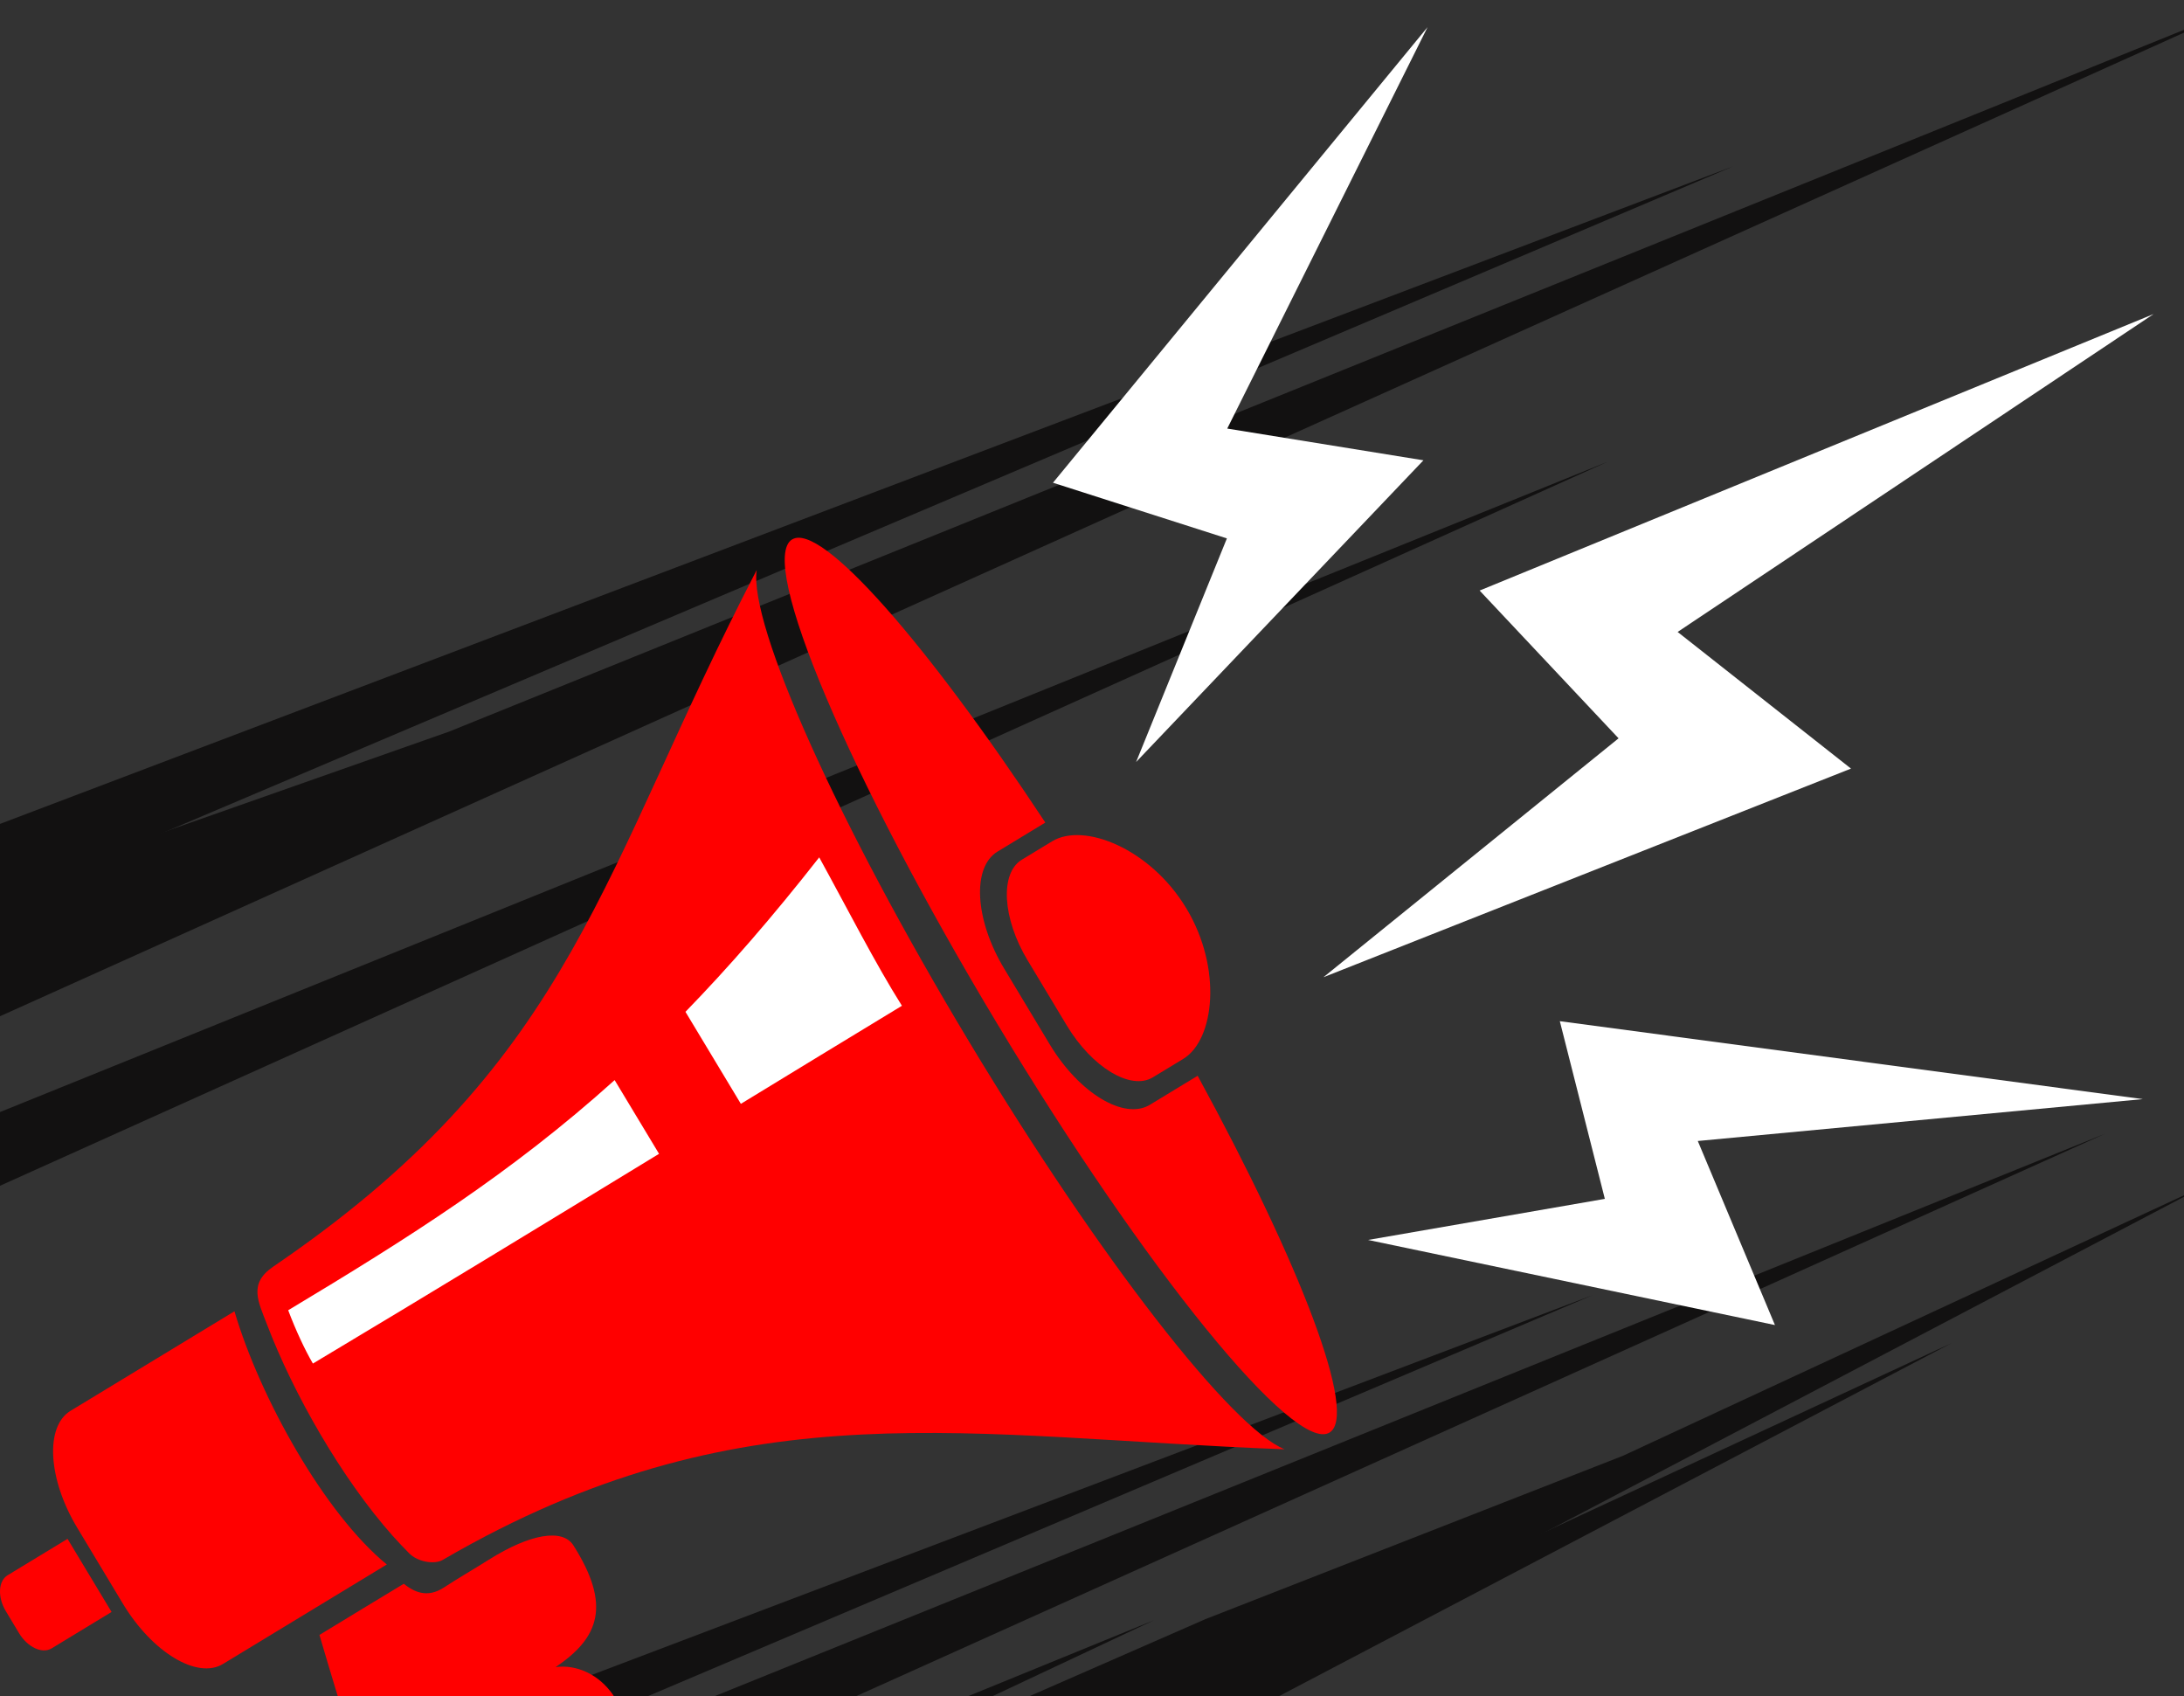 <svg width="340" height="264" viewBox="0 0 340 264" fill="none" xmlns="http://www.w3.org/2000/svg">
<rect x="0" y="0" width="340" height="264" fill="#333333" stroke="none"/>
<g clip-path="url(#clip0_4084_49658)">
<path d="M349.646 0.74L69.948 113.858L-134.802 185.919L-475.784 317.19L-163.52 189.494L-699.099 384.519L-524.517 394.347L-185.082 233.208L-314.604 297.477L-25.744 169.766L349.646 0.74Z" fill="#121111"/>
<path d="M269.877 25.865L-12.216 132.872L-218.485 200.461L-562.242 324.283L-247.274 203.411L-786.969 386.739L-612.641 400.362L-269.781 246.645L-400.671 308.082L-109.102 186.685L269.877 25.865Z" fill="#121111"/>
<path d="M250.314 71.852L-29.384 184.97L-234.134 257.03L-575.116 388.301L-262.852 260.606L-798.431 455.631L-623.849 465.459L-284.414 304.319L-413.936 368.589L-125.076 240.878L250.314 71.852Z" fill="#121111"/>
<path d="M327.681 176.471L47.983 289.589L-156.767 361.649L-497.749 492.92L-185.485 365.225L-721.064 560.249L-546.481 570.077L-207.046 408.938L-336.569 473.208L-47.709 345.497L327.681 176.471Z" fill="#121111"/>
<path d="M247.916 201.595L-34.177 308.602L-240.446 376.192L-584.203 500.014L-269.235 379.141L-808.93 562.47L-634.602 576.093L-291.742 422.376L-422.632 483.812L-131.063 362.415L247.916 201.595Z" fill="#121111"/>
<path d="M343.894 184.234L252.655 226.588L187.678 252.004L77.567 300.189L179.666 252.173L8.598 322.053L51.977 337.439L166.729 273.633L122.472 299.427L218.537 250.025L343.894 184.234Z" fill="#121111"/>
<path d="M303.781 209.066L212.542 251.419L147.565 276.836L37.453 325.021L139.553 277.005L-31.515 346.885L11.864 362.271L126.615 298.464L82.359 324.258L178.423 274.856L303.781 209.066Z" fill="#121111"/>
<path fill-rule="evenodd" clip-rule="evenodd" d="M42.526 197.155C43.041 196.802 43.557 196.449 44.06 196.096C89.594 164.558 93.59 135.374 117.798 88.726C116.591 97.21 130.23 127.842 150.864 162.134C171.311 196.096 191.769 222.28 199.983 225.575C150.665 223.739 116.708 216.008 71.35 241.403C70.53 241.862 69.71 242.356 68.866 242.827C67.624 243.509 65.035 243.145 63.664 241.732C62.832 240.873 61.976 240.003 61.144 239.061C53.118 230.035 45.642 216.843 41.565 206.146C40.217 202.604 38.635 199.803 42.526 197.155Z" fill="#FF0000"/>
<path fill-rule="evenodd" clip-rule="evenodd" d="M123.316 83.957C117.879 87.252 132.209 121.05 155.304 159.437C178.399 197.812 201.541 226.267 206.978 222.972C211.442 220.265 202.56 196.965 186.449 167.439L179.009 171.958C175.013 174.382 168.006 170.157 163.436 162.579L156.324 150.752C151.754 143.162 151.285 134.971 155.293 132.547L162.733 128.028C144.208 99.973 127.792 81.251 123.328 83.957H123.316Z" fill="#FF0000"/>
<path fill-rule="evenodd" clip-rule="evenodd" d="M10.991 219.583C19.498 214.417 27.993 209.263 36.5 204.097C40.495 217.63 50.549 235.588 60.216 243.508C51.709 248.674 43.202 253.828 34.707 258.994C30.711 261.418 23.704 257.194 19.135 249.615C16.768 245.673 14.389 241.731 12.022 237.788C7.452 230.198 6.984 222.007 10.991 219.583Z" fill="#FF0000"/>
<path fill-rule="evenodd" clip-rule="evenodd" d="M1.175 245.189L10.514 239.517L17.369 250.896L8.03 256.568C6.565 257.451 4.292 256.392 2.968 254.203L0.918 250.79C-0.407 248.601 -0.278 246.083 1.175 245.189Z" fill="#FF0000"/>
<path fill-rule="evenodd" clip-rule="evenodd" d="M159.078 133.807L163.811 130.936C168.721 127.959 179.091 132.066 184.692 141.386C190.304 150.706 189.097 161.839 184.2 164.816L179.466 167.687C176.033 169.77 170.01 166.146 166.084 159.626L159.968 149.459C156.043 142.939 155.644 135.89 159.078 133.807Z" fill="#FF0000"/>
<path fill-rule="evenodd" clip-rule="evenodd" d="M49.742 254.465C53.972 251.899 59.245 248.675 62.854 246.51C64.436 247.745 66.463 248.816 69.134 247.074C71.279 245.662 73.61 244.333 76.071 242.779C82.562 238.696 87.589 237.884 89.265 240.531C95.147 249.805 93.343 254.888 86.488 259.478C93.132 258.583 100.267 265.997 96.612 276.918C101.802 276.353 109.489 284.085 106.396 293.169C113.684 292.875 126.878 302.513 118.64 310.504C111.493 317.435 101.978 323.025 91.315 326.896C88.363 327.967 85.75 328.603 82.984 327.108C69.626 319.871 55.906 275.588 49.73 254.465H49.742Z" fill="#FF0000"/>
<path fill-rule="evenodd" clip-rule="evenodd" d="M44.867 203.934C63.615 192.672 79.527 182.658 95.685 168.113L102.599 179.586C84.636 190.542 66.708 201.475 48.711 212.231C47.457 210.089 46.016 206.994 44.867 203.934ZM106.711 157.486C113.425 150.578 120.292 142.694 127.533 133.444C131.939 141.458 136.239 149.931 140.41 156.545C132.033 161.629 123.678 166.712 115.335 171.808L106.711 157.486Z" fill="white"/>
<path fill-rule="evenodd" clip-rule="evenodd" d="M176.869 118.599L191 83.801L163.926 75.135L222.238 4.225L191.056 66.705L221.597 71.644L176.869 118.599Z" fill="white"/>
<path fill-rule="evenodd" clip-rule="evenodd" d="M206.031 152.1L251.974 114.918L230.345 91.918L335.269 48.88L261.169 98.361L288.158 119.63L206.031 152.1Z" fill="white"/>
<path fill-rule="evenodd" clip-rule="evenodd" d="M212.977 192.994L249.838 186.598L242.83 158.943L333.595 171.072L264.308 177.591L276.319 206.239L212.977 192.994Z" fill="white"/>
</g>
<defs>
<clipPath id="clip0_4084_49658">
<rect width="340" height="264" fill="white"/>
</clipPath>
</defs>
</svg>
